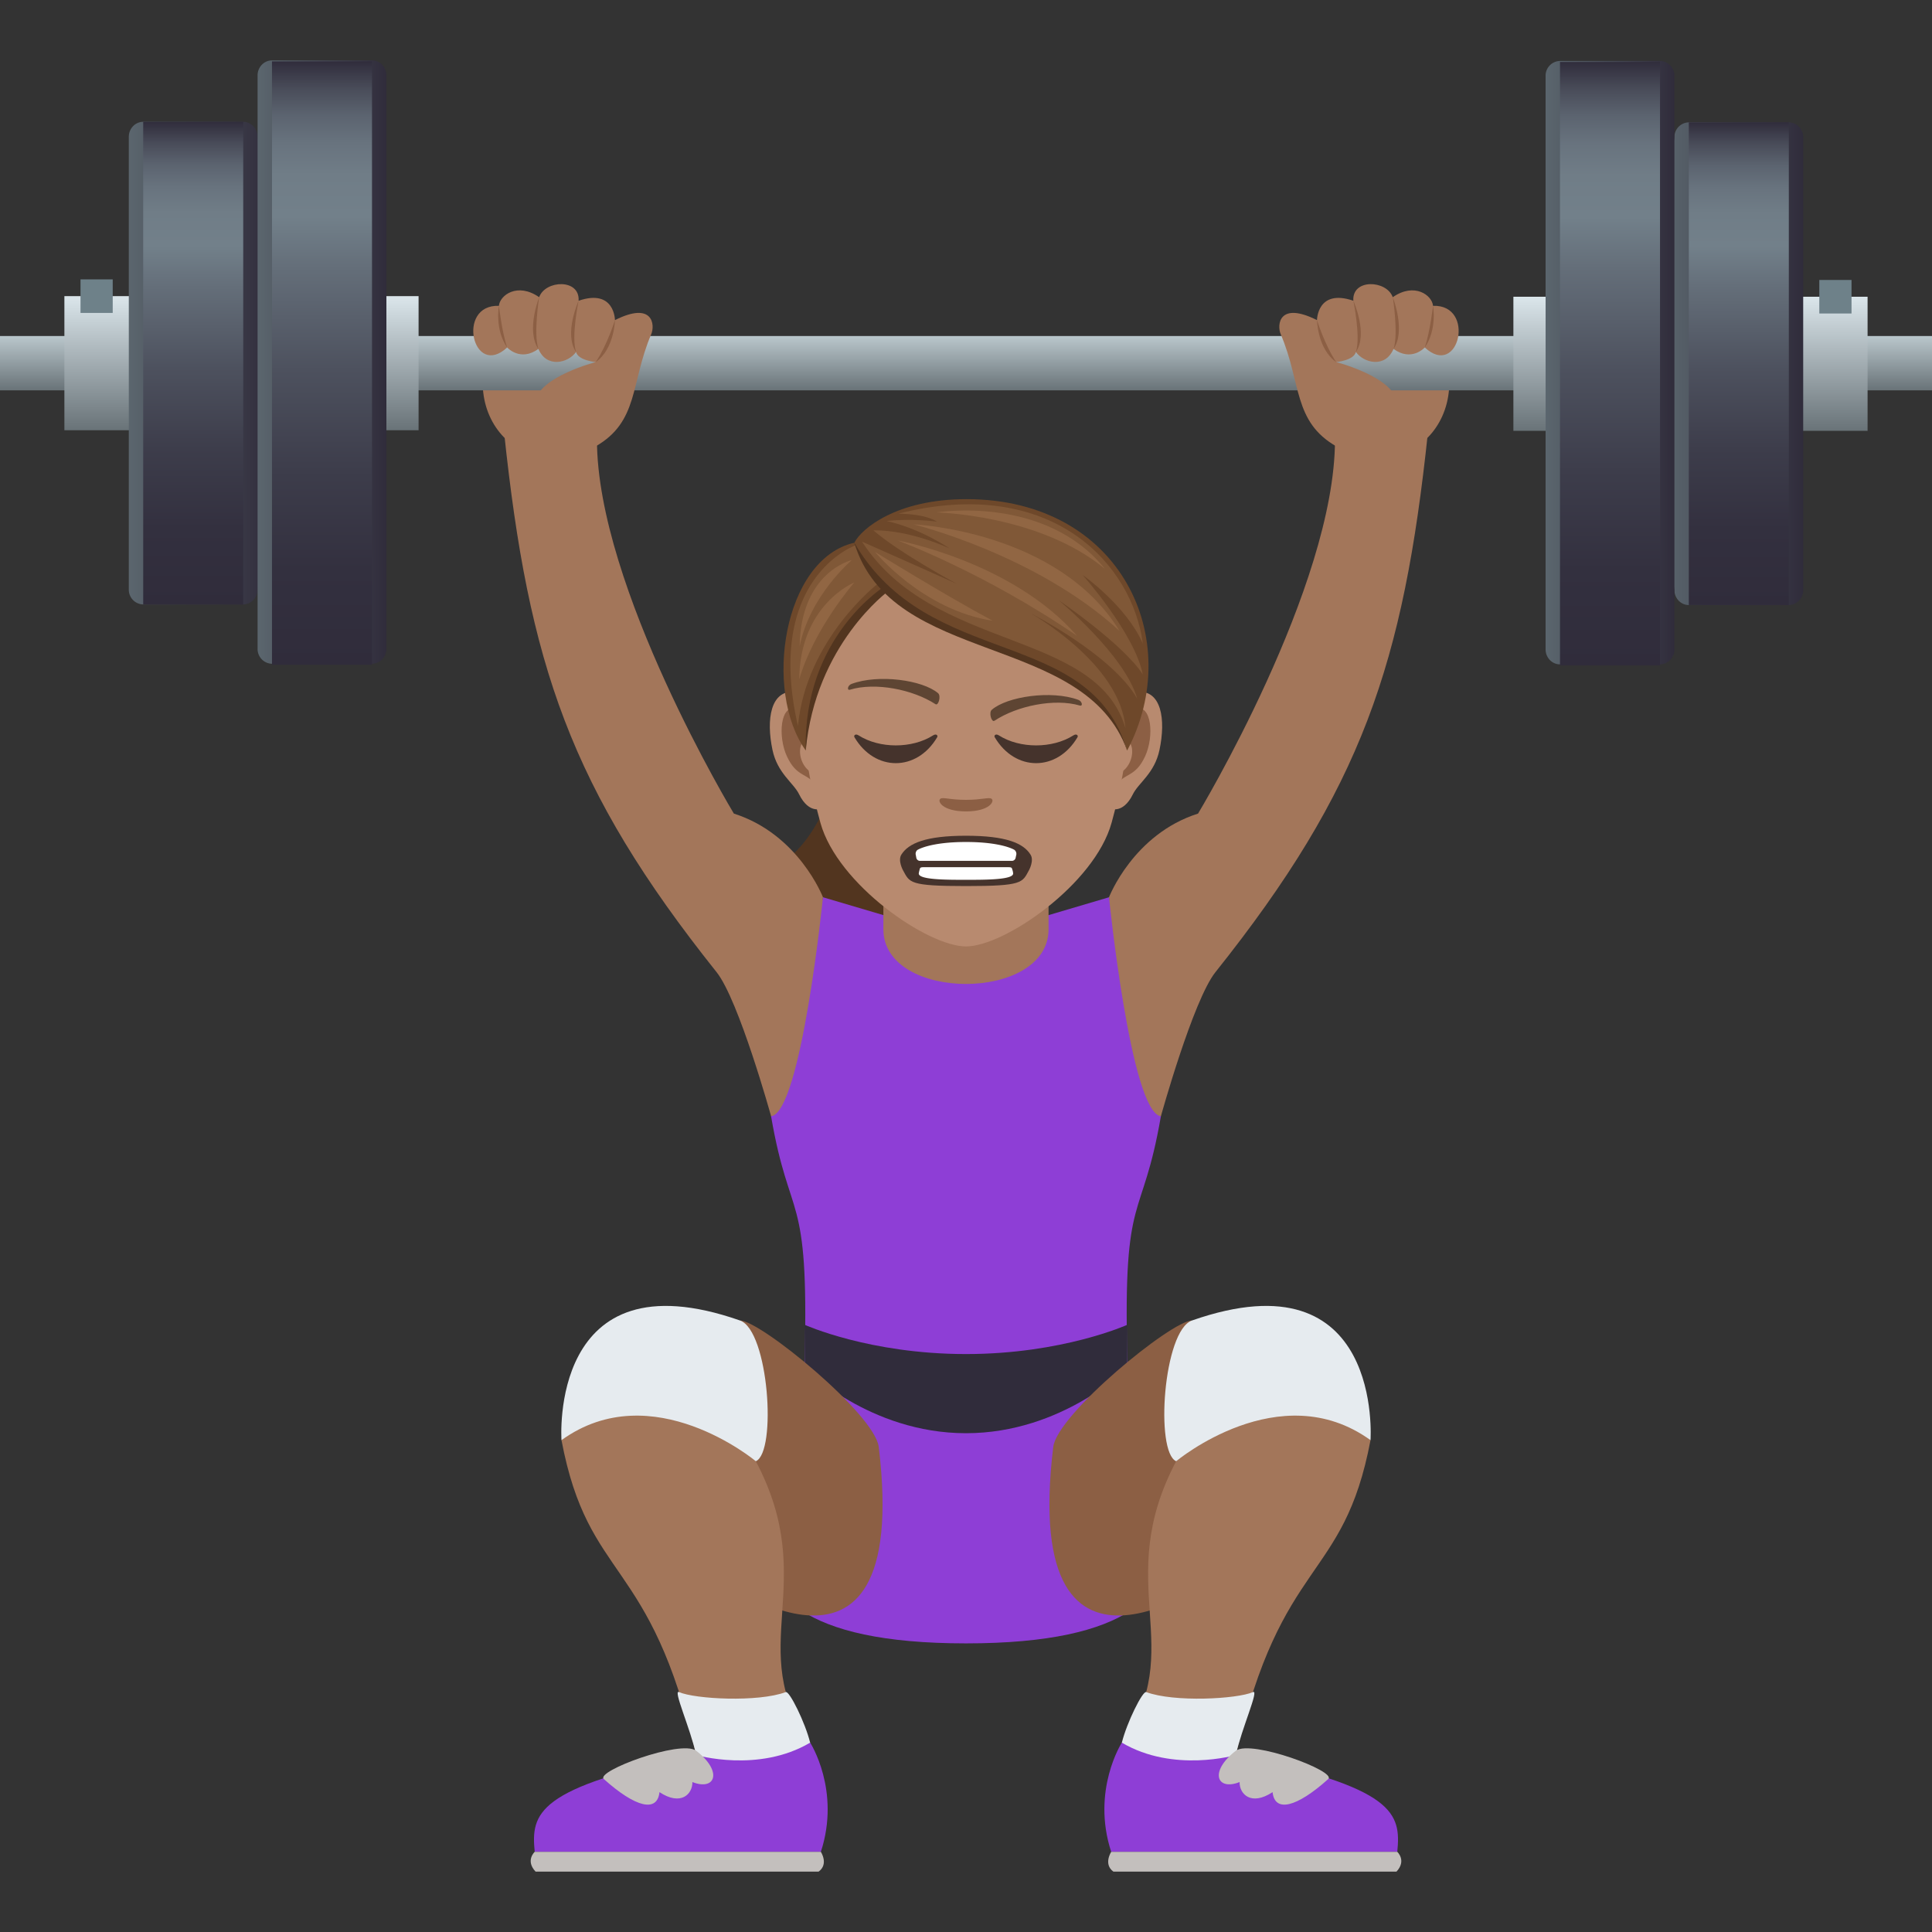 <svg xmlns="http://www.w3.org/2000/svg" xml:space="preserve" style="enable-background:new 0 0 64 64" viewBox="0 0 64 64"><rect x="0" y="0" width="64" height="64" fill="#333333" stroke="none"/><path d="M29.033 27.637c-.926 1.256-1.988 1.648-3.627 1.142 1.5-.355 2.258-2.882 2.258-2.882l1.37 1.74z" style="fill:#52351f"/><path d="M31.4 29.053s-3.06 3.26-6.68.816c2.5.215 2.944-3.972 2.944-3.972l3.736 3.156z" style="fill:#52351f"/><path d="m38.456 36.978-1.719-7.255-4.737 1.4-4.737-1.4-1.72 7.255c.62 3.598 1.255 2.36 1.113 7.979-.07 2.746-5.608 9.482 5.344 9.482s5.415-6.736 5.344-9.482c-.146-5.62.491-4.381 1.112-7.98z" style="fill:#8e3ed6"/><path d="M32 44.855c-3.202 0-5.344-.97-5.344-.97v1.428s2.142 2.164 5.344 2.164c3.198 0 5.344-2.164 5.344-2.164v-1.428s-2.146.97-5.344.97z" style="fill:#302c3b"/><path d="M27.262 29.723s-.804-2.09-2.952-2.772c0 0-4.535-7.513-4.535-12.378 0-.746-3.154-1.002-3.077-.258.81 7.68 2.187 11.805 7.04 17.889.739.926 1.806 4.774 1.806 4.774.998-.135 1.718-7.255 1.718-7.255zm9.475 0s.802-2.09 2.95-2.772c0 0 4.536-7.513 4.536-12.378 0-.746 3.158-1.002 3.08-.258-.811 7.68-2.188 11.805-7.04 17.889-.74.926-1.807 4.774-1.807 4.774-.998-.135-1.719-7.255-1.719-7.255z" style="fill:#a3765a"/><path d="M15.99 12.634c-.034 2.748 3.685 3.797 3.795 0H15.99zm32.02 0c.03 2.748-3.685 3.797-3.798 0h3.798zM34.735 30.783c0 2.416-5.472 2.416-5.472 0v-2.672h5.472v2.672z" style="fill:#a3765a"/><linearGradient id="a" x1="32" x2="32" y1="12.931" y2="11.131" gradientUnits="userSpaceOnUse"><stop offset="0" style="stop-color:#697378"/><stop offset="1" style="stop-color:#bac7cc"/></linearGradient><path d="M0 11.131h64v1.8H0z" style="fill:url(#a)"/><path d="M47.198 11.51s-.436.486-1.036.048c-.272.647-.985.469-1.247.102-.067.282-.653.334-.653.334s1.873.486 2.005 1.304c.287 1.791-1.457 1.8-1.988 1.496-1.454-.828-1.16-2.101-1.854-3.724-.13-.303-.063-1.1 1.202-.466 0 0 .006-1.05 1.204-.642-.048-.738 1.102-.688 1.306-.117.721-.501 1.305-.063 1.334.286 1.427-.05.862 2.431-.273 1.38z" style="fill:#a3765a"/><path d="M47.198 11.51c.169-.492.273-1.379.273-1.379s.144.777-.273 1.38zm-1.035.048c.168-.494-.025-1.713-.025-1.713s.441 1.11.025 1.713zm-1.248.102c.168-.492-.084-1.698-.084-1.698s.498 1.095.084 1.698zm-.652.334c-.62-.436-.636-1.39-.636-1.39s.254.82.636 1.39z" style="fill:#8c5f44"/><path d="M16.8 11.51s.435.486 1.035.048c.273.647.986.469 1.248.102.067.282.652.334.652.334s-1.873.486-2.004 1.304c-.287 1.791 1.456 1.8 1.988 1.496 1.454-.828 1.16-2.101 1.854-3.724.129-.303.062-1.1-1.202-.466 0 0-.006-1.05-1.204-.642.047-.738-1.103-.688-1.307-.117-.72-.501-1.304-.063-1.333.286-1.427-.05-.863 2.431.273 1.38z" style="fill:#a3765a"/><path d="M16.8 11.51c-.169-.492-.273-1.379-.273-1.379s-.144.777.273 1.38zm1.035.048c-.168-.494.025-1.713.025-1.713s-.441 1.11-.025 1.713zm1.248.102c-.168-.492.084-1.698.084-1.698s-.498 1.095-.084 1.698zm.652.334c.62-.436.636-1.39.636-1.39s-.254.82-.636 1.39z" style="fill:#8c5f44"/><linearGradient id="b" x1="8" x2="8" y1="14.252" y2="9.81" gradientUnits="userSpaceOnUse"><stop offset="0" style="stop-color:#697378"/><stop offset="1" style="stop-color:#dbe6eb"/></linearGradient><path d="M2.133 9.81h11.733v4.442H2.133z" style="fill:url(#b)"/><path d="M2.667 9.255h1.067v1.111H2.667z" style="fill:#6e8189"/><linearGradient id="c" x1="4.267" x2="8.969" y1="12.029" y2="12.029" gradientUnits="userSpaceOnUse"><stop offset="0" style="stop-color:#5b666e"/><stop offset="1" style="stop-color:#302c3b"/></linearGradient><path d="M8.533 19.526a.488.488 0 0 1-.477.497H4.744a.488.488 0 0 1-.477-.497V4.531c0-.273.214-.496.477-.496h3.312c.263 0 .477.223.477.496.582 3.878.582 11.12 0 14.995z" style="fill:url(#c)"/><linearGradient id="d" x1="8.533" x2="12.8" y1="11.994" y2="11.994" gradientUnits="userSpaceOnUse"><stop offset="0" style="stop-color:#5b666e"/><stop offset="1" style="stop-color:#302c3b"/></linearGradient><path d="M12.8 21.492a.488.488 0 0 1-.477.496H9.01a.488.488 0 0 1-.477-.496V2.497c0-.274.215-.497.477-.497h3.313c.262 0 .477.223.477.497v18.995z" style="fill:url(#d)"/><linearGradient id="e" x1="6.4" x2="6.4" y1="20.023" y2="4.035" gradientUnits="userSpaceOnUse"><stop offset="0" style="stop-color:#302c3b"/><stop offset=".158" style="stop-color:#33303f"/><stop offset=".323" style="stop-color:#3d3d4b"/><stop offset=".489" style="stop-color:#4d515e"/><stop offset=".657" style="stop-color:#646e79"/><stop offset=".743" style="stop-color:#72808a"/><stop offset=".812" style="stop-color:#707d87"/><stop offset=".865" style="stop-color:#68737e"/><stop offset=".912" style="stop-color:#5b636f"/><stop offset=".955" style="stop-color:#494c59"/><stop offset=".997" style="stop-color:#322f3e"/><stop offset="1" style="stop-color:#302c3b"/></linearGradient><path d="M4.744 4.035h3.313v15.989H4.744z" style="fill:url(#e)"/><linearGradient id="f" x1="10.667" x2="10.667" y1="22.023" y2="2.035" gradientUnits="userSpaceOnUse"><stop offset="0" style="stop-color:#302c3b"/><stop offset=".158" style="stop-color:#33303f"/><stop offset=".323" style="stop-color:#3d3d4b"/><stop offset=".489" style="stop-color:#4d515e"/><stop offset=".657" style="stop-color:#646e79"/><stop offset=".743" style="stop-color:#72808a"/><stop offset=".812" style="stop-color:#707d87"/><stop offset=".865" style="stop-color:#68737e"/><stop offset=".912" style="stop-color:#5b636f"/><stop offset=".955" style="stop-color:#494c59"/><stop offset=".997" style="stop-color:#322f3e"/><stop offset="1" style="stop-color:#302c3b"/></linearGradient><path d="M9.01 2.035h3.313v19.988H9.01z" style="fill:url(#f)"/><linearGradient id="g" x1="-1956.392" x2="-1956.392" y1="14.271" y2="9.83" gradientTransform="matrix(-1 0 0 1 -1900.392 0)" gradientUnits="userSpaceOnUse"><stop offset="0" style="stop-color:#697378"/><stop offset="1" style="stop-color:#dbe6eb"/></linearGradient><path d="M50.133 9.83h11.733v4.442H50.133z" style="fill:url(#g)"/><path d="M60.267 9.274h1.067v1.111h-1.067z" style="fill:#6e8189"/><linearGradient id="h" x1="55.029" x2="59.733" y1="12.048" y2="12.048" gradientUnits="userSpaceOnUse"><stop offset="0" style="stop-color:#5b666e"/><stop offset="1" style="stop-color:#302c3b"/></linearGradient><path d="M55.467 19.546c0 .273.214.497.477.497h3.312a.488.488 0 0 0 .477-.497V4.55a.488.488 0 0 0-.477-.497h-3.312a.488.488 0 0 0-.477.497c-.584 3.878-.584 11.12 0 14.995z" style="fill:url(#h)"/><linearGradient id="i" x1="51.2" x2="55.467" y1="12.014" y2="12.014" gradientUnits="userSpaceOnUse"><stop offset="0" style="stop-color:#5b666e"/><stop offset="1" style="stop-color:#302c3b"/></linearGradient><path d="M51.2 21.511c0 .274.214.497.477.497h3.313a.488.488 0 0 0 .477-.497V2.516a.488.488 0 0 0-.477-.497h-3.313a.488.488 0 0 0-.477.497v18.995z" style="fill:url(#i)"/><linearGradient id="j" x1="-1957.992" x2="-1957.992" y1="20.043" y2="4.054" gradientTransform="matrix(-1 0 0 1 -1900.392 0)" gradientUnits="userSpaceOnUse"><stop offset="0" style="stop-color:#302c3b"/><stop offset=".158" style="stop-color:#33303f"/><stop offset=".323" style="stop-color:#3d3d4b"/><stop offset=".489" style="stop-color:#4d515e"/><stop offset=".657" style="stop-color:#646e79"/><stop offset=".743" style="stop-color:#72808a"/><stop offset=".812" style="stop-color:#707d87"/><stop offset=".865" style="stop-color:#68737e"/><stop offset=".912" style="stop-color:#5b636f"/><stop offset=".955" style="stop-color:#494c59"/><stop offset=".997" style="stop-color:#322f3e"/><stop offset="1" style="stop-color:#302c3b"/></linearGradient><path d="M55.944 4.054h3.313v15.989h-3.313z" style="fill:url(#j)"/><linearGradient id="k" x1="-1953.725" x2="-1953.725" y1="22.043" y2="2.054" gradientTransform="matrix(-1 0 0 1 -1900.392 0)" gradientUnits="userSpaceOnUse"><stop offset="0" style="stop-color:#302c3b"/><stop offset=".158" style="stop-color:#33303f"/><stop offset=".323" style="stop-color:#3d3d4b"/><stop offset=".489" style="stop-color:#4d515e"/><stop offset=".657" style="stop-color:#646e79"/><stop offset=".743" style="stop-color:#72808a"/><stop offset=".812" style="stop-color:#707d87"/><stop offset=".865" style="stop-color:#68737e"/><stop offset=".912" style="stop-color:#5b636f"/><stop offset=".955" style="stop-color:#494c59"/><stop offset=".997" style="stop-color:#322f3e"/><stop offset="1" style="stop-color:#302c3b"/></linearGradient><path d="M51.677 2.054h3.313v19.988h-3.313z" style="fill:url(#k)"/><path d="M37.625 22.92c-.871.105-1.5 3.02-.953 3.789.076.107.525.28.857-.4.185-.376.717-.69.88-1.465.212-.995.08-2.03-.784-1.924zm-11.248 0c.87.105 1.5 3.02.95 3.789-.075.107-.525.28-.857-.4-.183-.376-.716-.69-.88-1.465-.212-.995-.079-2.03.787-1.924z" style="fill:#b88a6f"/><path d="M37.6 23.478c-.227.07-.475.418-.61.993.795-.17.596 1.152-.094 1.177.006.133.016.27.031.413.332-.483.67-.288 1.006-1.006.301-.649.229-1.752-.334-1.577zm-10.59.991c-.135-.573-.382-.92-.61-.99-.563-.178-.635.927-.332 1.576.334.718.672.523 1.004 1.005.018-.142.025-.28.031-.414-.681-.03-.877-1.338-.094-1.177z" style="fill:#8c5f44"/><path d="M32 17.314c-3.772 0-5.588 3.073-5.362 7.022.047.795.268 1.94.54 2.922.566 2.039 3.55 4.094 4.822 4.094s4.256-2.055 4.822-4.094c.273-.983.494-2.127.54-2.922.227-3.95-1.589-7.022-5.362-7.022z" style="fill:#b88a6f"/><path d="M28.21 22.655c.895-.332 2.352-.127 2.863.306.109.087.014.43-.083.366-.754-.49-1.994-.734-2.833-.48-.111.032-.08-.145.053-.192zm7.506.526c-.897-.325-2.352-.108-2.86.33-.11.088-.011.43.086.365.75-.496 1.988-.75 2.829-.504.11.032.079-.145-.055-.19z" style="fill:#5e4533"/><path d="M31.15 26.46c.09-.062.301.036.85.036.547 0 .758-.098.848-.035.107.076-.065.418-.848.418-.785 0-.957-.342-.85-.418z" style="fill:#8c5f44"/><path d="M34.137 28.31c-.233-.375-.801-.625-2.138-.625-1.336 0-1.904.25-2.14.625-.125.199.055.521.055.521.224.406.191.521 2.085.521 1.89 0 1.862-.115 2.085-.52 0 0 .181-.323.053-.522z" style="fill:#45332c"/><path d="M33.667 28.308a.166.166 0 0 0-.065-.156s-.406-.26-1.603-.26c-1.194 0-1.602.26-1.602.26-.046.028-.075.1-.063.156l.02.107c.01.057.062.102.116.102h3.059a.125.125 0 0 0 .115-.102l.023-.107zM32 29.145c.655 0 1.588 0 1.561-.217a.522.522 0 0 0-.03-.131c-.012-.055-.027-.07-.14-.07h-2.785c-.111 0-.126.015-.14.07-.012.048-.024.093-.03.132-.025.216.908.216 1.563.216z" style="fill:#fff"/><path d="M28.3 17.979c-2.359.538-3.021 4.913-1.608 6.883.074-1.854.927-4.11 2.604-5.319 0 0-.578-.52-.996-1.564z" style="fill:#6e482a"/><path d="M29.348 19.392s-2.754 1.667-2.656 5.47c.316-3.517 2.74-5.286 2.74-5.286l-.084-.184z" style="fill:#52351f"/><path d="M28.329 18.07s-3.015 1.065-1.897 5.98c.28-2.898 2.66-4.724 2.66-4.724l-.763-1.257z" style="fill:#805837"/><path d="M26.475 22.505c.483-1.67 1.825-3.21 1.825-3.21s-1.799.722-1.825 3.21z" style="fill:#916643"/><path d="M26.488 21.417c.338-1.694 1.73-2.863 1.73-2.863s-1.688.376-1.73 2.863z" style="fill:#916643"/><path d="M28.3 17.979c1.997 1.774 8.007 2.975 9.037 6.883-1.406-3.923-7.804-2.785-9.037-6.883z" style="fill:#52351f"/><path d="M32.016 16.535c-2.32 0-3.48.979-3.716 1.444 2.473 4.25 7.797 2.72 9.037 6.885 1.935-3.641-.176-8.329-5.321-8.329z" style="fill:#6e482a"/><path d="M29.758 17.015c.973.017 1.275.264 1.275.264s-.815-.113-1.661-.02c1.14.255 2.079.906 2.079.906s-1.288-.612-2.52-.597c.88.76 2.764 1.771 2.764 1.771s-1.987-.888-3.14-1.397c2.365 3.665 7.752 2.89 8.727 6.178-.163-2.142-3.136-3.801-3.136-3.801s2.697 1.367 3.527 2.827c-.415-1.458-2.608-3.267-2.608-3.267s2.127 1.444 2.792 2.462c-.279-1.37-1.992-3.292-1.992-3.292s1.43.998 1.992 2.268c-.333-2.574-2.964-5.597-8.099-4.302z" style="fill:#805837"/><path d="M36.603 18.846c-1.98-2.47-5.58-1.871-5.58-1.871s3.412.07 5.58 1.871z" style="fill:#916643"/><path d="M37.086 20.9c-2.035-3.325-6.823-3.53-6.823-3.53s4.056.99 6.823 3.53zm-1.405.166c-2.151-2.47-5.945-3.163-5.945-3.163s2.882 1.062 5.945 3.163zm-2.794-.501c-1.568-.84-3.898-2.28-3.898-2.28s1.563 1.919 3.898 2.28z" style="fill:#916643"/><path d="M30.91 24.36c-.695.443-1.774.443-2.469 0-.106-.068-.17.006-.136.062.675 1.145 2.065 1.145 2.74 0 .035-.056-.029-.13-.135-.062zm4.648 0c-.696.443-1.775.443-2.47 0-.106-.068-.17.006-.136.062.675 1.145 2.066 1.145 2.741 0 .034-.056-.03-.13-.135-.062z" style="fill:#45332c"/><path d="M23.508 52.108s6.723 5.123 5.602-4.175c-.129-1.083-3.918-4.19-4.598-4.19l-1.004 8.365z" style="fill:#8c5f44"/><path d="M26.837 57.727s-.575 1.614-3.775.41c-1.514-6.61-3.566-5.693-4.462-10.43 0 0 2.917-3.412 6.438.698 2.147 4.067-.42 6.199 1.8 9.322z" style="fill:#a3765a"/><path d="M25.038 48.405s-3.432-2.87-6.438-.698c0 0-.438-6.188 5.912-3.965.953.334 1.227 4.358.526 4.663zm-2.545 7.647c-.21-.092.375 1.202.57 2.085 3.2 1.204 3.774-.41 3.774-.41-.162-.661-.686-1.72-.806-1.675-.918.344-3.01.233-3.538 0z" style="fill:#e6ebef"/><path d="M27.192 61.345c.666-2.039-.354-3.618-.354-3.618-1.713 1.015-3.775.41-3.775.41-5.298 1.076-5.475 1.933-5.35 3.208h9.479z" style="fill:#8e3ed6"/><path d="M27.117 62c.343-.247.075-.655.075-.655h-9.48s-.316.288.03.655h9.375zm-4.061-4.008c-.517-.367-3.34.683-3.054.941 1.054.946 1.773 1.115 1.844.434.706.466 1.096.07 1.091-.334.759.3 1.02-.347.12-1.041z" style="fill:#c3bfbd"/><path d="M40.492 52.108s-6.723 5.123-5.602-4.175c.129-1.083 3.918-4.19 4.598-4.19l1.004 8.365z" style="fill:#8c5f44"/><path d="M37.163 57.727s.577 1.614 3.775.41c1.514-6.61 3.566-5.693 4.462-10.43 0 0-2.917-3.412-6.438.698-2.148 4.067.42 6.199-1.8 9.322z" style="fill:#a3765a"/><path d="M38.962 48.405s3.432-2.87 6.438-.698c0 0 .438-6.188-5.912-3.965-.953.334-1.228 4.358-.526 4.663zm2.546 7.647c.21-.092-.376 1.202-.57 2.085-3.2 1.204-3.775-.41-3.775-.41.163-.661.687-1.72.807-1.675.918.344 3.009.233 3.538 0z" style="fill:#e6ebef"/><path d="M36.81 61.345c-.666-2.039.352-3.618.352-3.618 1.715 1.015 3.775.41 3.775.41 5.298 1.076 5.475 1.933 5.35 3.208H36.81z" style="fill:#8e3ed6"/><path d="M36.883 62c-.341-.247-.073-.655-.073-.655h9.477s.317.288-.027.655h-9.377zm4.061-4.008c.518-.367 3.34.683 3.056.941-1.054.946-1.773 1.115-1.844.434-.708.466-1.098.07-1.093-.334-.757.3-1.017-.347-.12-1.041z" style="fill:#c3bfbd"/></svg>